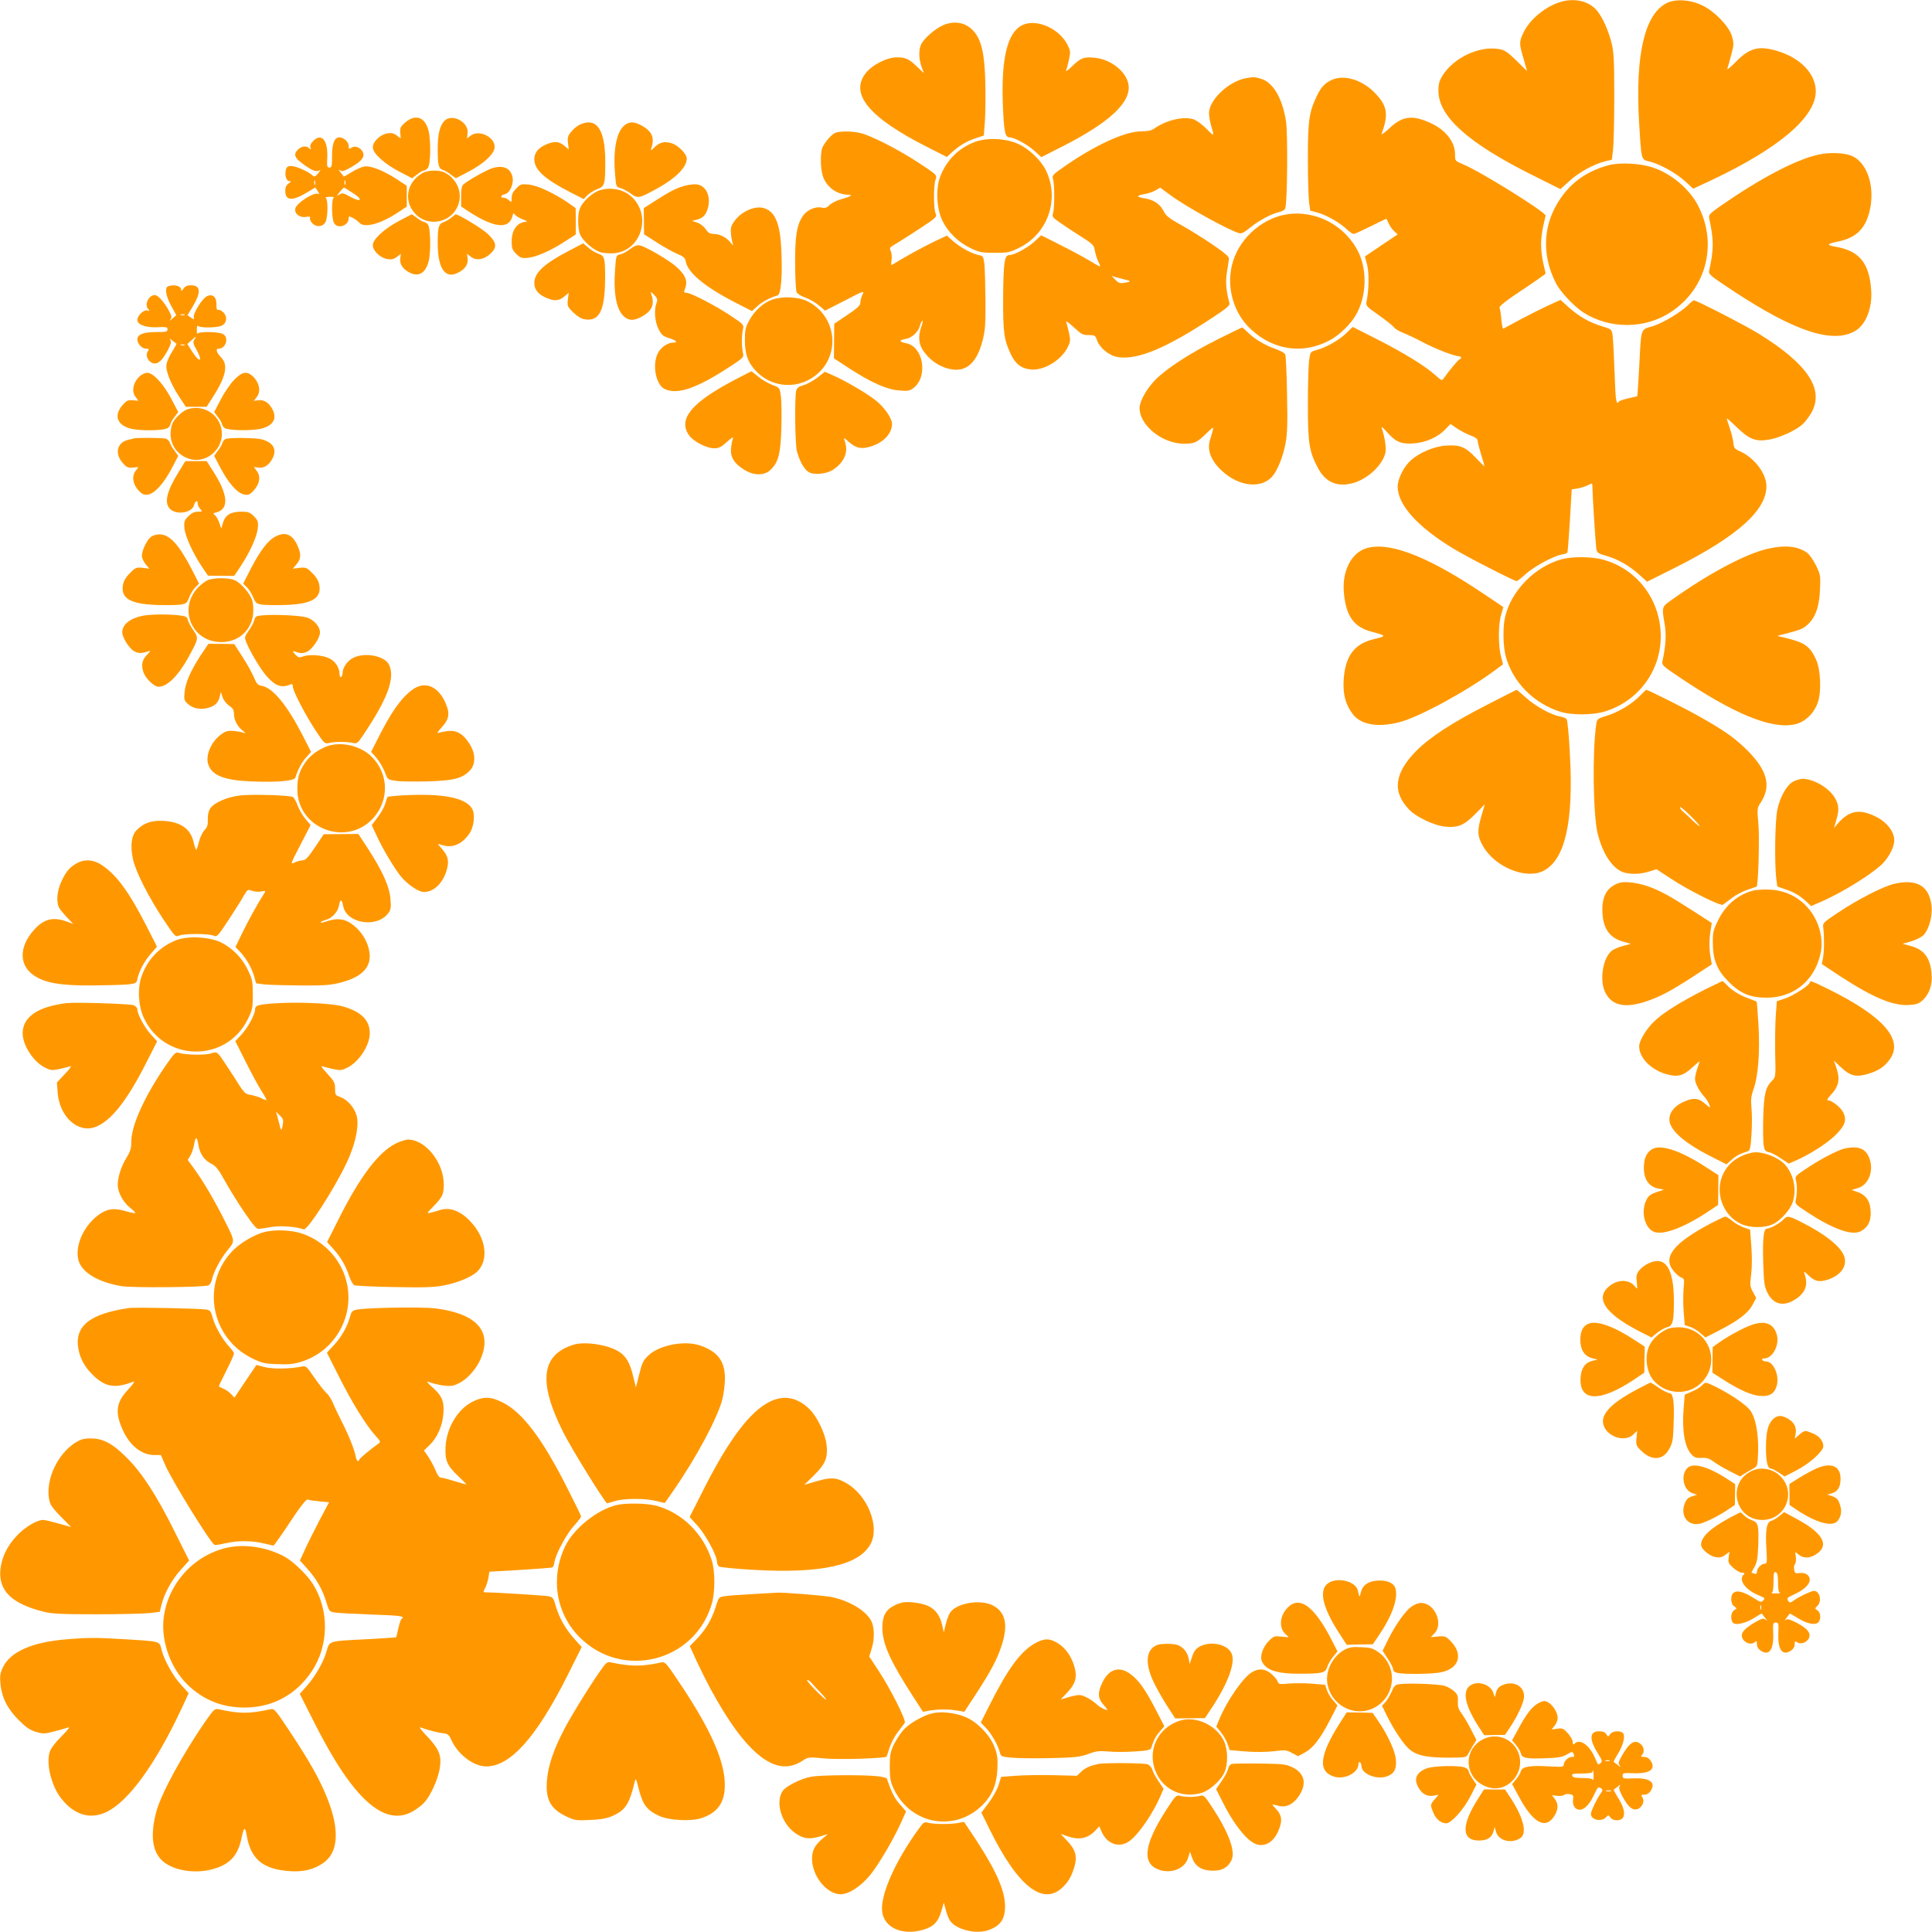 <?xml version="1.0" standalone="no"?>
<!DOCTYPE svg PUBLIC "-//W3C//DTD SVG 20010904//EN"
 "http://www.w3.org/TR/2001/REC-SVG-20010904/DTD/svg10.dtd">
<svg version="1.0" xmlns="http://www.w3.org/2000/svg"
 width="1280pt" height="1280pt" viewBox="0 0 1280 1280"
 preserveAspectRatio="xMidYMid meet">
<g transform="translate(0,1280) scale(0.1,-0.1)"
fill="#ff9800" stroke="none">
<path d="M10335 12786 c-99 -31 -202 -117 -241 -201 -30 -62 -30 -74 0 -174
l23 -82 -71 70 c-63 61 -78 70 -121 77 -129 19 -293 -59 -367 -175 -22 -36
-28 -56 -28 -103 0 -168 193 -343 614 -554 l194 -97 61 55 c64 58 158 109 234
129 l46 11 8 67 c4 36 8 194 8 351 0 240 -3 296 -18 355 -21 83 -56 162 -92
209 -52 68 -152 93 -250 62z"/>
<path d="M11041 12779 c-145 -74 -207 -342 -182 -782 16 -264 13 -253 69 -267
69 -17 172 -74 235 -130 l55 -50 116 54 c450 212 696 420 696 591 0 114 -98
219 -251 266 -125 39 -189 22 -281 -73 -34 -35 -58 -54 -54 -43 4 11 16 53 26
92 18 67 18 76 4 125 -20 65 -113 162 -195 202 -81 39 -179 45 -238 15z"/>
<path d="M6244 12631 c-50 -23 -120 -84 -140 -122 -18 -36 -18 -95 1 -150 l16
-44 -43 41 c-56 54 -77 64 -136 64 -68 0 -166 -51 -209 -108 -103 -137 29
-293 406 -484 l134 -68 36 33 c50 45 97 72 158 92 l51 17 7 92 c4 51 5 168 3
262 -5 187 -25 275 -74 334 -53 62 -131 77 -210 41z"/>
<path d="M6772 12633 c-97 -48 -139 -217 -128 -521 7 -182 15 -222 43 -222 33
0 121 -48 167 -90 l45 -41 142 72 c313 159 457 295 435 412 -16 84 -116 163
-220 174 -75 8 -95 0 -151 -54 -28 -28 -45 -40 -41 -28 4 11 13 44 19 73 10
49 9 57 -12 98 -58 109 -207 172 -299 127z"/>
<path d="M8250 12281 c-114 -23 -240 -145 -240 -231 0 -20 7 -59 15 -86 21
-70 20 -71 -33 -16 -27 27 -65 55 -86 62 -65 21 -179 -6 -256 -60 -20 -14 -44
-20 -87 -20 -111 0 -312 -93 -521 -240 -69 -48 -73 -54 -65 -78 10 -35 10
-189 0 -223 -8 -23 -4 -30 40 -60 26 -19 89 -61 139 -92 86 -55 92 -60 98 -99
4 -22 14 -54 22 -70 9 -16 14 -31 12 -33 -2 -2 -32 15 -68 37 -36 22 -123 69
-193 104 l-129 65 -44 -41 c-46 -42 -134 -90 -167 -90 -32 0 -39 -48 -41 -275
-1 -236 5 -285 51 -382 30 -64 70 -95 133 -101 84 -8 196 58 241 142 21 41 22
49 12 98 -6 29 -15 62 -19 73 -4 12 16 -2 49 -32 50 -47 61 -53 99 -53 41 0
45 -2 56 -34 19 -53 81 -103 139 -112 131 -20 322 60 631 265 96 63 112 78
107 95 -21 74 -27 141 -16 204 6 37 12 76 13 87 2 14 -24 37 -112 97 -63 43
-157 101 -208 129 -76 42 -97 59 -113 91 -23 46 -67 75 -126 84 -24 3 -43 10
-43 14 0 4 19 11 43 14 23 4 56 15 73 25 l30 18 71 -52 c99 -73 377 -227 450
-249 18 -6 35 3 78 38 58 47 144 92 194 102 16 4 33 14 36 23 14 33 18 498 5
578 -24 154 -87 260 -168 282 -41 12 -50 12 -102 2z m-802 -1332 c47 -10 48
-15 5 -22 -32 -6 -42 -3 -63 19 l-25 26 25 -8 c14 -4 40 -10 58 -15z"/>
<path d="M8837 12276 c-55 -20 -86 -52 -117 -121 -48 -103 -55 -160 -55 -410
0 -126 4 -255 8 -286 l8 -55 49 -13 c56 -14 151 -69 195 -112 17 -16 36 -29
43 -29 7 0 57 23 112 50 55 28 101 50 104 50 2 0 9 -13 16 -29 6 -16 22 -39
36 -52 l24 -22 -109 -73 -108 -73 14 -53 c14 -52 13 -168 -3 -244 -6 -30 -2
-34 78 -90 45 -32 91 -68 101 -80 9 -13 39 -30 65 -40 26 -10 83 -37 128 -61
80 -43 209 -93 239 -93 8 0 15 -4 15 -10 0 -5 -4 -10 -9 -10 -7 0 -65 -69
-105 -125 -13 -19 -15 -18 -56 19 -67 61 -211 149 -386 238 l-162 82 -43 -42
c-48 -46 -133 -94 -196 -111 -41 -11 -42 -12 -50 -69 -4 -31 -8 -163 -8 -292
0 -261 9 -312 68 -423 52 -98 138 -130 248 -92 93 32 182 121 198 197 7 30 -6
109 -25 163 -4 11 10 1 30 -22 62 -71 96 -86 179 -81 84 6 163 41 214 95 l33
34 42 -29 c24 -16 64 -37 91 -47 32 -12 47 -23 47 -36 0 -10 11 -52 24 -94 13
-41 22 -75 21 -75 -2 0 -29 27 -60 60 -67 69 -102 84 -193 78 -77 -4 -175 -45
-234 -97 -47 -41 -88 -123 -88 -175 0 -120 130 -265 366 -409 88 -54 406 -217
422 -217 5 0 31 20 58 45 53 49 183 120 240 131 19 3 36 9 38 13 3 4 10 100
17 213 l12 206 40 6 c21 4 52 13 68 22 28 14 29 14 29 -8 0 -49 20 -365 25
-403 5 -39 7 -40 68 -58 79 -23 151 -65 217 -124 l52 -47 192 96 c410 207 601
379 599 539 -1 83 -81 187 -175 229 -36 16 -41 22 -44 57 -2 21 -13 65 -24 97
-11 33 -20 61 -20 64 0 3 31 -24 68 -60 83 -80 126 -96 216 -80 69 13 168 58
214 97 18 15 46 51 62 79 89 155 -22 324 -348 525 -83 52 -412 221 -429 221
-5 0 -20 -12 -34 -26 -45 -48 -170 -124 -239 -145 -83 -25 -76 -4 -90 -273 -6
-105 -11 -190 -13 -191 -1 -1 -28 -7 -59 -14 -32 -7 -60 -17 -63 -22 -17 -27
-22 9 -28 194 -4 111 -10 221 -13 244 -6 42 -7 42 -73 62 -83 26 -151 65 -219
126 l-53 48 -82 -37 c-45 -21 -129 -63 -187 -94 -58 -31 -108 -58 -111 -60 -3
-1 -9 26 -12 60 -3 35 -8 70 -12 78 -4 11 37 44 150 119 85 56 155 106 155
109 -1 4 -7 34 -15 67 -8 33 -15 89 -15 125 0 36 7 92 15 125 8 33 14 63 15
67 1 22 -433 293 -546 339 -54 23 -54 23 -54 66 0 83 -61 161 -160 207 -121
56 -188 48 -273 -32 -35 -33 -57 -48 -53 -37 45 123 38 180 -36 260 -81 89
-198 130 -281 101z"/>
<path d="M2684 11988 c-31 -27 -35 -37 -32 -68 l3 -37 -27 20 c-20 15 -35 18
-64 13 -47 -9 -94 -55 -94 -92 0 -40 77 -110 178 -162 l82 -43 33 25 c19 15
39 26 45 26 6 0 18 7 26 16 19 19 22 180 5 249 -23 90 -87 112 -155 53z"/>
<path d="M2943 11998 c-30 -32 -43 -90 -43 -188 0 -104 6 -127 34 -136 11 -3
36 -17 53 -31 l33 -24 81 42 c99 52 167 112 175 156 13 68 -97 128 -155 86
l-27 -20 4 34 c9 75 -105 135 -155 81z"/>
<path d="M3845 11976 c-17 -7 -44 -28 -59 -47 -24 -28 -27 -40 -23 -76 l5 -43
-30 25 c-35 30 -68 31 -124 6 -49 -22 -74 -54 -74 -96 0 -68 65 -129 231 -215
l96 -49 23 24 c13 13 42 32 65 41 52 19 55 31 55 183 0 211 -56 295 -165 247z"/>
<path d="M4138 11970 c-53 -41 -77 -163 -63 -323 6 -82 8 -86 33 -92 15 -3 46
-20 70 -37 50 -35 53 -34 181 36 119 66 191 139 191 195 0 31 -57 89 -100 102
-48 15 -82 6 -116 -29 -19 -19 -25 -22 -20 -9 24 72 9 113 -57 152 -53 30 -86
32 -119 5z"/>
<path d="M5534 11920 c-25 -10 -72 -65 -86 -99 -13 -35 -13 -127 1 -179 21
-77 92 -132 172 -132 34 0 11 -14 -46 -29 -27 -7 -62 -24 -77 -38 -21 -20 -32
-24 -56 -18 -39 8 -93 -15 -120 -52 -43 -60 -55 -135 -54 -320 0 -94 5 -180
10 -190 6 -10 32 -26 59 -35 27 -10 67 -33 89 -52 l40 -34 132 67 c124 65 130
67 117 40 -8 -15 -15 -39 -15 -53 0 -20 -17 -36 -87 -83 l-86 -58 -1 -114 -1
-115 96 -63 c147 -96 256 -145 337 -150 59 -5 71 -2 96 18 96 76 63 274 -50
295 -48 9 -50 20 -6 28 43 6 87 47 97 89 4 15 11 30 16 32 5 3 2 -13 -6 -36
-24 -67 -19 -120 14 -166 37 -52 85 -88 140 -108 127 -45 208 13 251 179 17
66 20 109 19 265 -1 102 -4 211 -7 241 -7 51 -9 55 -38 60 -47 10 -122 51
-169 92 l-42 37 -93 -44 c-83 -41 -197 -104 -257 -142 -21 -14 -21 -13 -16 25
3 22 0 49 -6 60 -10 19 -6 24 36 48 27 16 98 61 160 102 109 72 112 75 101
100 -14 35 -13 189 1 224 10 28 9 29 -112 109 -134 88 -315 181 -389 198 -54
13 -134 13 -164 1z"/>
<path d="M2075 11866 c-16 -17 -23 -31 -18 -43 5 -15 3 -16 -8 -5 -21 19 -53
14 -78 -12 -27 -29 -19 -51 32 -89 60 -46 96 -60 115 -45 9 7 5 -1 -8 -18 -21
-25 -27 -28 -39 -17 -24 25 -110 63 -140 63 -24 0 -32 -5 -37 -25 -9 -36 3
-75 23 -75 14 0 13 -3 -5 -16 -15 -10 -22 -25 -22 -48 0 -67 46 -70 144 -11
l55 33 16 -24 c12 -19 12 -22 1 -18 -29 11 -140 -61 -149 -96 -9 -34 27 -64
69 -57 25 4 32 2 28 -8 -3 -7 4 -23 16 -35 28 -28 70 -23 87 10 15 30 17 142
3 156 -7 7 2 10 27 10 20 0 31 -2 25 -4 -16 -5 -16 -133 0 -167 20 -45 98 -23
98 29 0 15 3 15 28 2 16 -8 34 -22 41 -30 32 -39 139 -12 255 65 l61 40 0 69
0 69 -65 43 c-89 58 -174 92 -217 85 -19 -4 -57 -20 -84 -38 -27 -17 -51 -30
-52 -28 -1 2 -11 15 -22 29 -12 14 -13 20 -4 13 12 -10 23 -8 55 8 76 40 105
69 102 97 -4 36 -50 62 -78 44 -18 -11 -20 -10 -20 12 0 26 -33 56 -62 56 -32
0 -48 -40 -48 -122 0 -68 -2 -78 -17 -78 -16 0 -18 8 -15 63 6 118 -37 169
-93 113z m12 -288 c-3 -7 -5 -2 -5 12 0 14 2 19 5 13 2 -7 2 -19 0 -25z m200
0 c-3 -7 -5 -2 -5 12 0 14 2 19 5 13 2 -7 2 -19 0 -25z m51 -57 c70 -44 56
-65 -17 -25 -45 26 -53 27 -73 15 -20 -13 -20 -12 3 17 13 17 26 30 29 29 3
-1 29 -17 58 -36z"/>
<path d="M6460 11860 c-107 -39 -190 -122 -231 -230 -31 -81 -24 -214 15 -293
37 -76 106 -143 186 -181 58 -28 75 -31 160 -31 88 0 101 3 162 33 192 95 271
326 176 516 -33 66 -112 141 -181 172 -84 38 -206 44 -287 14z"/>
<path d="M12045 11775 c-151 -34 -387 -159 -651 -343 -69 -49 -75 -56 -70 -80
31 -142 31 -202 0 -344 -6 -25 3 -32 152 -131 415 -274 667 -357 816 -269 70
41 114 153 105 270 -12 181 -80 262 -240 288 -57 10 -52 19 17 33 120 24 181
81 211 196 40 158 -9 321 -111 370 -49 23 -152 28 -229 10z"/>
<path d="M10660 11706 c-172 -45 -293 -145 -369 -304 -70 -150 -64 -320 18
-479 28 -56 120 -154 181 -193 175 -112 410 -111 582 4 236 156 310 455 176
708 -59 110 -175 207 -297 248 -83 28 -217 35 -291 16z"/>
<path d="M3262 11686 c-40 -13 -158 -79 -192 -108 -11 -9 -15 -33 -15 -80 l0
-66 50 -33 c166 -109 267 -120 290 -32 5 22 7 24 18 9 7 -8 30 -22 52 -30 22
-8 32 -15 23 -15 -61 -3 -98 -52 -98 -131 0 -44 4 -56 30 -82 28 -27 36 -30
79 -26 56 6 152 48 248 111 l68 44 0 87 -1 87 -48 34 c-87 61 -203 116 -261
122 -50 5 -56 4 -84 -25 -22 -21 -31 -40 -31 -63 0 -30 -1 -31 -18 -16 -10 10
-26 17 -35 17 -26 0 -20 17 9 24 32 8 58 66 50 111 -12 61 -62 83 -134 61z"/>
<path d="M2795 11651 c-101 -61 -122 -182 -46 -265 91 -99 255 -59 291 70 22
77 -17 161 -92 200 -38 20 -117 18 -153 -5z"/>
<path d="M4525 11566 c-52 -16 -93 -38 -185 -97 l-75 -48 1 -86 1 -87 84 -54
c46 -30 107 -64 136 -76 43 -18 52 -26 57 -53 14 -72 127 -166 321 -266 l117
-60 36 33 c33 29 81 55 134 71 22 8 32 119 25 291 -7 179 -39 262 -112 286
-62 21 -156 -21 -203 -90 -19 -28 -23 -44 -19 -80 2 -25 8 -54 12 -65 5 -14 0
-12 -15 8 -28 35 -70 57 -112 57 -26 1 -37 8 -53 32 -12 18 -35 36 -55 43
l-35 12 30 7 c42 10 63 33 75 78 23 84 -18 159 -87 157 -21 0 -56 -6 -78 -13z"/>
<path d="M3955 11532 c-47 -23 -99 -75 -114 -115 -15 -39 -14 -131 2 -170 18
-42 85 -101 132 -117 20 -7 62 -10 91 -8 195 16 259 278 96 392 -55 39 -146
47 -207 18z"/>
<path d="M8520 11379 c-170 -29 -321 -172 -359 -340 -35 -151 14 -316 126
-420 151 -141 347 -168 524 -73 63 34 136 105 171 165 70 119 78 289 21 412
-86 183 -287 289 -483 256z"/>
<path d="M2645 11337 c-99 -52 -175 -122 -175 -161 0 -37 47 -83 94 -92 30 -5
44 -2 65 14 l27 20 -4 -28 c-5 -36 12 -67 51 -90 64 -39 114 -15 136 65 17 64
14 230 -5 249 -8 9 -20 16 -26 16 -6 0 -26 11 -44 25 -18 14 -34 25 -36 25 -2
0 -39 -20 -83 -43z"/>
<path d="M2990 11358 c-14 -11 -37 -25 -51 -30 -33 -11 -39 -31 -39 -138 0
-178 54 -247 147 -190 39 23 56 54 51 90 l-4 28 27 -20 c36 -27 86 -18 128 21
46 43 42 74 -16 130 -37 36 -196 132 -215 131 -1 -1 -14 -10 -28 -22z"/>
<path d="M3770 11139 c-165 -86 -230 -146 -230 -214 0 -42 25 -74 74 -96 56
-25 89 -24 124 6 l30 25 -6 -45 c-4 -42 -2 -48 35 -84 24 -24 52 -42 74 -46
92 -17 131 46 137 223 2 62 1 132 -2 155 -6 38 -11 45 -42 56 -19 7 -50 25
-67 41 l-33 28 -94 -49z"/>
<path d="M4176 11151 c-21 -17 -51 -33 -66 -36 -28 -6 -28 -7 -35 -101 -12
-161 10 -273 63 -314 33 -27 66 -25 119 5 66 39 82 81 56 152 -4 12 2 9 20
-10 22 -23 25 -31 17 -53 -18 -45 -12 -126 13 -174 19 -38 29 -47 69 -60 51
-16 63 -30 26 -30 -36 0 -83 -34 -101 -73 -37 -78 -11 -208 48 -235 83 -38
207 4 417 140 106 69 107 70 100 101 -9 41 -9 113 0 154 7 32 6 33 -79 90
-104 69 -266 153 -294 153 -16 0 -19 4 -14 18 25 58 10 98 -58 158 -48 42
-197 129 -237 138 -18 4 -36 -2 -64 -23z"/>
<path d="M1113 10903 c-23 -9 -14 -65 21 -129 l34 -62 -26 -23 c-14 -13 -21
-16 -14 -7 11 14 10 22 -4 50 -24 48 -62 96 -85 109 -42 22 -90 -55 -56 -90
10 -11 9 -13 -6 -8 -23 8 -67 -33 -67 -63 0 -32 59 -52 137 -48 55 3 63 1 63
-14 0 -16 -10 -18 -78 -18 -82 0 -122 -16 -122 -48 0 -29 30 -62 56 -62 22 0
23 -2 12 -20 -18 -28 8 -74 43 -78 30 -3 56 23 93 92 20 40 23 53 13 65 -7 9
-1 8 13 -4 14 -11 27 -21 29 -22 2 -1 -11 -25 -28 -52 -18 -27 -34 -65 -38
-84 -7 -43 27 -128 85 -217 l43 -65 69 0 69 0 32 50 c93 141 113 223 68 272
-36 38 -43 63 -20 63 49 0 70 78 26 98 -34 16 -162 16 -167 1 -2 -7 -4 4 -4
25 0 24 3 33 10 26 14 -14 126 -12 156 3 33 17 38 59 10 87 -12 12 -27 19 -34
17 -9 -4 -12 7 -12 35 1 51 -25 74 -64 55 -30 -15 -93 -115 -86 -139 4 -16 2
-16 -19 -2 l-23 15 33 55 c59 98 56 144 -11 144 -23 0 -38 -7 -48 -22 -12 -17
-16 -19 -16 -6 0 24 -50 36 -87 21z m110 -190 c-7 -2 -19 -2 -25 0 -7 3 -2 5
12 5 14 0 19 -2 13 -5z m65 -163 c-11 -17 -9 -28 16 -71 41 -74 19 -85 -27
-14 l-36 56 27 24 c33 30 36 30 20 5z m-65 -37 c-7 -2 -19 -2 -25 0 -7 3 -2 5
12 5 14 0 19 -2 13 -5z"/>
<path d="M5114 10814 c-57 -20 -114 -72 -149 -135 -26 -47 -30 -64 -30 -134 0
-95 22 -151 80 -210 111 -110 286 -115 404 -9 155 139 116 390 -74 480 -59 28
-164 32 -231 8z"/>
<path d="M8074 10555 c-185 -92 -344 -195 -417 -269 -62 -63 -107 -144 -107
-190 1 -116 152 -236 296 -236 66 0 85 8 147 69 48 46 48 46 41 16 -4 -16 -11
-40 -15 -53 -25 -68 1 -142 76 -211 112 -104 257 -121 332 -40 35 38 73 131
90 221 12 67 14 130 10 328 -2 135 -8 253 -12 262 -4 9 -34 26 -67 37 -69 24
-140 67 -183 111 -16 16 -32 30 -36 30 -3 0 -73 -34 -155 -75z"/>
<path d="M4865 10282 c-282 -148 -373 -257 -302 -363 28 -42 116 -89 169 -89
31 0 47 8 85 43 30 27 44 35 39 22 -5 -11 -10 -40 -13 -65 -5 -58 20 -99 84
-140 67 -43 139 -43 181 0 50 50 64 106 69 280 2 85 1 179 -4 209 -8 53 -8 53
-59 72 -28 11 -69 35 -91 54 -23 19 -43 35 -45 35 -1 0 -52 -26 -113 -58z"/>
<path d="M5415 10298 c-27 -21 -69 -44 -92 -50 -31 -9 -43 -18 -48 -36 -11
-46 -8 -356 5 -402 17 -65 47 -117 75 -136 36 -24 124 -15 169 17 74 53 98
116 72 189 -8 23 -7 23 28 -8 46 -40 78 -48 135 -33 90 24 151 86 151 153 0
36 -52 112 -109 156 -58 46 -203 131 -282 165 l-54 24 -50 -39z"/>
<path d="M920 10302 c-39 -40 -49 -95 -23 -130 l20 -27 -37 3 c-31 3 -41 -1
-68 -32 -58 -66 -38 -129 47 -154 60 -19 236 -16 255 4 9 8 16 20 16 26 0 6
11 26 26 45 l25 33 -43 82 c-52 101 -122 178 -162 178 -17 0 -38 -11 -56 -28z"/>
<path d="M1551 10283 c-26 -27 -66 -85 -89 -131 l-43 -82 25 -33 c15 -19 26
-39 26 -45 0 -6 7 -18 16 -26 19 -19 185 -22 249 -5 80 22 104 72 65 136 -23
39 -54 56 -90 51 l-28 -4 20 27 c27 36 17 91 -22 131 -43 42 -74 38 -129 -19z"/>
<path d="M1246 10090 c-34 -11 -82 -54 -102 -92 -8 -15 -14 -48 -14 -73 0 -78
50 -143 127 -166 104 -30 213 55 213 166 0 117 -111 198 -224 165z"/>
<path d="M885 9895 c-5 -2 -21 -6 -35 -9 -74 -16 -92 -90 -38 -152 27 -31 37
-35 68 -32 l37 3 -20 -27 c-26 -35 -16 -90 24 -131 25 -24 35 -28 62 -23 44 8
104 76 156 175 l42 81 -24 33 c-14 17 -28 42 -31 53 -4 12 -17 25 -29 28 -23
6 -194 7 -212 1z"/>
<path d="M1498 9893 c-9 -2 -20 -14 -24 -26 -3 -12 -17 -37 -31 -54 l-24 -33
42 -81 c52 -99 112 -167 156 -175 28 -6 37 -2 63 25 40 44 49 94 22 130 l-20
27 28 -4 c36 -5 67 12 90 51 39 64 15 114 -65 136 -39 10 -202 13 -237 4z"/>
<path d="M1185 9675 c-79 -126 -98 -203 -61 -244 41 -46 148 -30 162 23 7 29
24 35 24 9 0 -9 7 -25 17 -35 15 -17 14 -18 -16 -18 -23 0 -42 -9 -63 -30 -27
-28 -30 -36 -26 -80 5 -54 56 -165 116 -255 l40 -59 87 -1 87 0 44 66 c61 93
106 193 112 250 4 43 1 51 -26 79 -26 26 -38 30 -82 30 -71 0 -106 -21 -122
-71 l-12 -41 -13 38 c-7 22 -21 44 -29 51 -15 11 -13 13 9 18 87 22 78 121
-23 276 l-41 64 -71 0 -70 0 -43 -70z"/>
<path d="M1828 9247 c-53 -27 -102 -91 -168 -218 l-49 -96 24 -23 c13 -12 32
-42 42 -66 16 -39 22 -44 60 -50 23 -3 93 -4 155 -2 176 6 240 45 223 134 -4
25 -20 52 -46 77 -36 37 -42 39 -84 35 l-45 -6 25 30 c30 35 31 68 6 123 -33
74 -79 94 -143 62z"/>
<path d="M1001 9244 c-27 -20 -60 -88 -61 -126 0 -14 11 -40 25 -56 l25 -30
-45 6 c-42 4 -48 2 -84 -35 -26 -25 -42 -52 -46 -77 -17 -89 47 -128 223 -134
62 -2 132 -1 156 2 40 6 45 10 60 50 9 24 28 53 41 66 l24 23 -49 96 c-86 166
-147 231 -215 231 -17 0 -41 -7 -54 -16z"/>
<path d="M9045 9165 c-94 -33 -152 -149 -142 -284 12 -159 64 -235 183 -266
101 -27 102 -29 18 -49 -132 -31 -192 -112 -202 -272 -5 -93 11 -158 58 -222
52 -73 166 -94 310 -57 128 32 443 203 633 343 l55 41 -14 53 c-18 70 -18 212
1 274 8 27 15 50 15 51 0 2 -75 52 -167 113 -354 234 -604 326 -748 275z"/>
<path d="M11715 9165 c-145 -32 -389 -161 -635 -336 -72 -51 -71 -46 -51 -166
12 -68 7 -143 -15 -244 -5 -24 3 -32 98 -96 372 -252 622 -356 779 -322 68 15
129 73 154 149 23 71 17 215 -13 280 -39 85 -73 111 -183 139 l-74 18 45 12
c105 27 122 33 154 61 53 47 79 118 84 233 4 94 3 100 -27 162 -18 35 -44 73
-59 83 -62 44 -144 52 -257 27z"/>
<path d="M10347 9095 c-179 -49 -336 -210 -376 -385 -15 -66 -13 -187 4 -255
46 -174 187 -317 367 -372 71 -21 207 -21 283 1 224 65 376 265 378 496 1 245
-157 454 -389 514 -74 19 -200 19 -267 1z"/>
<path d="M1375 8956 c-16 -8 -44 -29 -62 -47 -135 -142 -43 -362 152 -363 113
-1 200 76 212 186 3 33 1 70 -7 93 -16 47 -75 114 -117 132 -41 17 -139 16
-178 -1z"/>
<path d="M943 8720 c-82 -17 -133 -58 -133 -109 0 -36 47 -109 81 -127 29 -14
48 -14 96 2 13 5 10 -1 -9 -20 -35 -34 -44 -68 -29 -116 13 -43 71 -100 102
-100 56 0 129 72 195 191 70 128 71 131 36 182 -17 24 -34 55 -37 69 -6 23
-13 26 -67 32 -78 8 -182 6 -235 -4z"/>
<path d="M1738 8723 c-40 -3 -47 -7 -53 -31 -3 -15 -20 -46 -37 -70 -28 -40
-29 -45 -17 -75 25 -64 95 -180 133 -224 60 -68 100 -83 159 -58 13 5 17 2 17
-14 0 -28 84 -190 153 -294 57 -85 58 -86 90 -79 41 9 113 9 154 0 31 -7 32
-6 101 100 136 210 178 334 140 417 -27 59 -157 85 -235 48 -39 -18 -73 -65
-73 -100 0 -12 -4 -25 -10 -28 -5 -3 -10 3 -10 15 0 47 -28 90 -72 110 -47 21
-131 26 -173 10 -20 -8 -29 -6 -45 10 -27 27 -25 31 10 18 23 -7 39 -7 62 3
36 15 88 91 88 130 0 37 -40 83 -87 98 -40 13 -216 22 -295 14z"/>
<path d="M1330 8459 c-67 -103 -100 -178 -107 -243 -5 -50 -3 -57 21 -79 33
-31 84 -41 134 -27 45 12 68 33 78 75 l7 30 12 -35 c7 -20 25 -43 43 -55 24
-16 31 -27 32 -53 0 -42 22 -84 57 -112 20 -15 22 -20 8 -15 -11 4 -40 10 -65
12 -36 4 -52 0 -80 -19 -69 -47 -111 -141 -90 -203 24 -73 107 -105 286 -112
172 -7 283 3 291 25 16 53 42 101 71 134 l33 36 -58 114 c-103 199 -195 310
-268 324 -27 5 -35 13 -53 57 -12 29 -46 90 -76 136 l-54 84 -86 1 -85 1 -51
-76z"/>
<path d="M2733 8231 c-76 -55 -141 -148 -232 -329 l-42 -83 36 -41 c19 -23 43
-64 54 -92 19 -51 19 -51 72 -59 30 -5 124 -6 209 -4 174 5 230 19 280 69 43
42 43 114 0 181 -41 64 -82 89 -140 84 -25 -3 -54 -8 -65 -13 -13 -5 -5 9 23
39 52 57 55 97 15 178 -51 98 -133 126 -210 70z"/>
<path d="M9855 8132 c-236 -121 -379 -214 -471 -306 -147 -149 -162 -272 -47
-391 46 -48 162 -103 233 -111 88 -10 129 7 203 82 l64 65 -24 -83 c-27 -94
-25 -130 13 -195 81 -140 288 -223 403 -161 141 76 197 325 172 771 -6 122
-16 226 -22 233 -5 6 -24 14 -43 17 -56 9 -164 68 -225 124 -33 29 -61 53 -63
53 -1 0 -88 -44 -193 -98z"/>
<path d="M10869 8194 c-52 -55 -145 -112 -221 -135 -67 -21 -67 -21 -73 -62
-26 -179 -20 -602 10 -720 33 -131 93 -223 162 -253 43 -18 119 -18 179 2 l49
15 90 -59 c118 -79 335 -187 350 -176 7 5 34 25 61 46 26 20 73 44 104 54 30
10 56 19 58 20 11 6 20 319 12 411 -9 104 -9 109 14 144 75 113 45 220 -101
361 -81 77 -149 124 -317 218 -96 54 -329 170 -340 170 -1 0 -18 -16 -37 -36z
m391 -866 c0 -5 -20 11 -44 34 -24 24 -54 51 -65 61 -12 9 -21 22 -21 29 0 7
29 -17 65 -52 36 -35 65 -68 65 -72z"/>
<path d="M2167 7856 c-59 -22 -113 -62 -145 -108 -40 -59 -52 -100 -52 -177 0
-262 329 -385 504 -190 107 120 101 296 -14 408 -74 71 -199 100 -293 67z"/>
<path d="M11881 7622 c-45 -24 -87 -100 -106 -188 -15 -72 -19 -348 -7 -453
l7 -54 51 -18 c60 -20 97 -41 141 -82 l32 -30 53 23 c153 64 377 205 433 272
39 46 65 103 65 141 0 57 -49 120 -121 156 -108 54 -177 42 -252 -44 l-26 -30
14 49 c21 69 19 103 -9 151 -39 65 -137 123 -211 125 -17 0 -46 -8 -64 -18z"/>
<path d="M1593 7530 c-86 -9 -174 -47 -200 -86 -12 -18 -17 -44 -16 -73 1 -37
-3 -51 -23 -72 -13 -14 -30 -49 -36 -77 -7 -29 -15 -52 -18 -52 -3 0 -11 24
-18 53 -21 92 -96 139 -223 139 -65 0 -113 -20 -154 -62 -35 -36 -43 -104 -24
-193 17 -80 103 -250 202 -399 77 -115 79 -117 105 -106 15 6 65 10 112 10 47
0 97 -4 112 -10 26 -11 28 -9 101 101 40 62 86 133 100 159 26 45 28 47 58 36
16 -6 44 -8 61 -4 29 6 30 5 16 -17 -39 -60 -102 -174 -143 -258 l-45 -93 29
-30 c42 -45 78 -107 94 -162 l14 -49 54 -7 c30 -3 138 -6 240 -7 156 -1 199 2
265 19 166 43 224 124 179 251 -20 55 -56 103 -108 140 -46 33 -99 38 -166 14
-23 -8 -39 -11 -36 -6 2 5 17 12 32 16 42 10 83 54 89 97 8 44 19 42 28 -6 21
-113 219 -146 295 -50 20 25 23 37 18 96 -5 81 -54 190 -150 337 l-63 96 -115
-1 -114 -1 -58 -86 c-47 -70 -63 -87 -83 -87 -14 0 -38 -7 -54 -15 -27 -14
-26 -9 40 117 l68 132 -34 40 c-19 22 -42 62 -52 89 -9 27 -24 52 -32 57 -23
11 -266 19 -347 10z"/>
<path d="M2678 7531 c-58 -3 -108 -8 -110 -11 -3 -3 -10 -23 -16 -45 -6 -22
-29 -63 -51 -91 l-38 -51 32 -69 c42 -91 118 -218 163 -273 42 -51 116 -101
150 -101 67 0 129 61 153 151 15 57 7 89 -33 135 -31 35 -31 36 -8 28 73 -26
136 -2 189 72 32 45 41 133 17 169 -46 71 -195 99 -448 86z"/>
<path d="M515 7084 c-49 -25 -76 -55 -106 -119 -31 -64 -38 -138 -18 -178 6
-12 30 -41 53 -65 l41 -43 -44 16 c-91 32 -150 17 -215 -55 -102 -113 -101
-237 1 -304 74 -49 175 -66 382 -65 102 1 211 4 241 7 51 7 55 9 61 38 10 50
47 119 90 167 l39 45 -68 134 c-118 231 -201 344 -301 409 -51 33 -108 38
-156 13z"/>
<path d="M10729 6951 c-77 -25 -113 -81 -113 -176 0 -118 42 -185 132 -212
l57 -16 -48 -13 c-26 -6 -59 -20 -73 -29 -63 -41 -90 -197 -49 -280 44 -88
131 -107 273 -59 90 30 167 71 320 171 l113 74 -8 47 c-10 59 -10 113 0 177
l8 50 -118 76 c-154 99 -216 134 -294 163 -72 27 -161 39 -200 27z"/>
<path d="M12552 6945 c-75 -17 -241 -102 -377 -193 -99 -66 -100 -67 -95 -102
7 -55 6 -162 -3 -201 l-7 -36 122 -81 c220 -143 352 -198 459 -190 48 3 65 10
89 33 44 42 64 103 57 175 -9 107 -51 160 -143 184 l-49 13 59 17 c33 10 68
28 82 43 34 37 58 124 51 190 -14 132 -96 182 -245 148z"/>
<path d="M11617 6900 c-102 -26 -183 -94 -233 -195 -33 -66 -37 -82 -36 -152
0 -112 28 -181 106 -259 77 -77 143 -104 251 -104 162 0 293 94 344 247 24 73
26 127 7 201 -42 155 -173 262 -330 268 -39 2 -88 -1 -109 -6z"/>
<path d="M1165 6570 c-109 -44 -187 -126 -227 -238 -28 -80 -22 -195 14 -274
136 -295 547 -301 690 -10 30 61 33 74 33 162 0 86 -3 101 -32 162 -38 81
-102 146 -180 185 -78 37 -221 44 -298 13z"/>
<path d="M11295 6244 c-153 -78 -264 -146 -325 -201 -58 -52 -110 -135 -110
-176 0 -74 77 -154 178 -183 75 -22 114 -12 173 43 27 25 49 43 49 41 0 -3 -7
-25 -15 -48 -8 -23 -15 -54 -15 -69 0 -28 28 -81 65 -121 12 -14 26 -36 30
-50 8 -24 7 -23 -29 8 -45 40 -83 41 -152 7 -54 -27 -84 -67 -84 -112 0 -68
96 -154 274 -244 l104 -53 34 30 c30 27 57 41 109 57 13 4 18 27 23 111 4 58
4 136 0 174 -5 58 -3 81 16 133 29 86 41 244 30 424 -5 81 -10 148 -12 149 -2
1 -25 11 -53 21 -61 22 -112 54 -144 89 -14 14 -27 26 -30 26 -3 -1 -55 -26
-116 -56z"/>
<path d="M11990 6291 c0 -18 -113 -91 -166 -107 l-52 -17 -7 -95 c-4 -52 -5
-165 -4 -251 4 -152 3 -157 -19 -179 -45 -45 -55 -88 -60 -240 -2 -78 -1 -162
2 -186 6 -37 11 -44 34 -49 16 -3 52 -22 80 -41 l53 -35 44 19 c91 39 212 116
266 170 63 63 75 98 52 148 -16 34 -76 82 -102 82 -10 0 -4 11 16 33 57 60 66
106 38 187 l-15 43 49 -46 c59 -55 98 -65 173 -43 72 21 112 47 148 97 94 130
-41 285 -405 465 -114 56 -125 60 -125 45z"/>
<path d="M440 6154 c-192 -24 -290 -92 -290 -201 1 -78 69 -184 144 -224 41
-21 49 -22 98 -12 29 6 62 15 73 19 12 4 -2 -17 -34 -50 l-54 -58 5 -67 c12
-160 135 -272 251 -227 102 39 208 172 336 425 l72 142 -41 45 c-42 46 -90
134 -90 167 0 10 -11 22 -25 27 -27 10 -385 21 -445 14z"/>
<path d="M1800 6151 c-92 -7 -110 -13 -110 -39 0 -32 -48 -121 -90 -166 l-41
-44 70 -139 c38 -76 85 -163 105 -193 19 -30 33 -56 31 -58 -2 -2 -17 3 -33
12 -16 8 -48 18 -71 22 -39 6 -43 11 -110 118 -39 61 -81 124 -93 140 -23 27
-25 28 -64 16 -41 -12 -167 -9 -211 5 -18 6 -29 -4 -73 -67 -146 -208 -240
-411 -240 -520 0 -46 -6 -66 -30 -105 -35 -55 -60 -131 -60 -182 0 -50 35
-115 81 -152 22 -17 38 -33 35 -36 -2 -2 -28 3 -57 11 -77 23 -118 20 -170
-12 -108 -69 -176 -211 -149 -312 22 -80 128 -144 284 -171 73 -12 545 -8 577
5 9 4 19 21 23 37 10 50 55 136 102 194 52 64 53 57 -16 195 -66 132 -143 263
-199 340 l-47 65 18 30 c9 16 20 49 24 72 8 55 20 55 28 0 9 -59 38 -103 84
-126 32 -16 49 -37 91 -113 28 -51 86 -145 129 -208 60 -88 83 -114 97 -112
11 1 49 7 85 13 60 10 164 2 212 -16 24 -9 203 268 284 440 54 113 81 228 70
298 -9 58 -59 120 -112 139 -32 11 -34 15 -34 56 0 38 -6 49 -52 99 -31 33
-45 53 -33 49 11 -4 44 -13 73 -19 49 -10 57 -9 98 12 75 40 143 146 144 224
0 88 -56 144 -178 179 -75 22 -320 32 -472 19z m73 -804 c-7 -43 -12 -42 -22
5 -5 18 -11 44 -15 58 l-8 25 26 -25 c22 -21 25 -31 19 -63z"/>
<path d="M2622 5224 c-114 -57 -237 -219 -378 -500 l-77 -153 40 -44 c49 -53
85 -115 107 -184 10 -28 25 -54 34 -58 9 -4 127 -10 262 -12 198 -4 261 -2
328 10 90 17 183 55 221 90 81 75 64 220 -40 332 -69 75 -143 101 -211 76 -13
-4 -36 -11 -53 -15 -30 -7 -30 -7 16 41 61 62 69 81 69 147 0 144 -120 295
-236 296 -16 0 -53 -12 -82 -26z"/>
<path d="M10955 5191 c-35 -15 -57 -49 -62 -95 -11 -96 23 -157 95 -171 l37
-7 -50 -16 c-39 -14 -54 -24 -67 -52 -39 -76 -12 -187 50 -211 59 -24 195 26
351 129 l74 49 1 99 1 98 -82 53 c-157 103 -289 150 -348 124z"/>
<path d="M12230 5193 c-45 -9 -147 -60 -244 -123 -90 -58 -95 -64 -88 -88 9
-34 9 -88 0 -128 -7 -30 -4 -33 74 -84 168 -111 295 -157 352 -129 49 24 70
62 70 123 -1 73 -27 116 -83 137 l-43 15 42 13 c71 21 107 118 74 200 -24 61
-69 79 -154 64z"/>
<path d="M11605 5163 c-88 -20 -151 -66 -186 -135 -62 -122 -8 -279 116 -337
58 -27 154 -28 210 -2 51 23 118 98 133 149 25 81 8 169 -44 237 -42 56 -165
103 -229 88z"/>
<path d="M11333 4694 c-250 -132 -322 -227 -242 -318 16 -19 39 -38 50 -41 18
-6 19 -12 13 -75 -3 -38 -3 -107 1 -154 l7 -85 35 -12 c19 -6 50 -24 68 -41
l34 -29 90 46 c130 67 193 116 222 170 l24 45 -21 40 c-20 36 -21 46 -12 117
6 47 6 121 1 187 l-8 109 -40 14 c-22 7 -57 27 -77 43 -20 17 -41 30 -47 30
-6 0 -50 -21 -98 -46z"/>
<path d="M11814 4719 c-22 -24 -86 -59 -108 -59 -22 0 -29 -68 -24 -232 4
-124 7 -149 27 -191 40 -82 110 -97 191 -42 65 45 81 96 54 170 -5 14 2 11 26
-13 41 -40 70 -48 123 -32 88 26 135 87 117 151 -18 65 -124 151 -287 233 -84
42 -93 43 -119 15z"/>
<path d="M1758 4639 c-66 -15 -160 -69 -213 -122 -214 -215 -152 -579 123
-715 68 -33 84 -37 171 -40 75 -3 110 1 157 16 227 71 358 308 298 537 -40
155 -165 279 -319 320 -64 16 -158 18 -217 4z"/>
<path d="M10924 4431 c-22 -10 -51 -31 -63 -47 -19 -24 -22 -37 -17 -79 5 -49
5 -49 -12 -28 -41 52 -126 48 -183 -10 -79 -79 -2 -180 229 -296 l63 -32 37
30 c20 16 50 33 65 37 40 9 47 37 47 173 0 218 -56 303 -166 252z"/>
<path d="M855 4134 c-263 -38 -364 -121 -335 -274 13 -70 48 -127 109 -183 77
-68 136 -75 256 -31 11 4 -4 -18 -37 -53 -80 -85 -88 -152 -32 -273 46 -99
124 -160 206 -160 l44 0 28 -65 c45 -104 297 -512 327 -530 4 -3 36 2 71 10
80 19 176 19 253 0 33 -8 63 -14 67 -15 3 0 53 70 109 155 75 113 108 154 119
150 8 -4 43 -9 77 -12 l63 -6 -64 -121 c-35 -67 -78 -153 -96 -193 l-33 -72
48 -53 c61 -68 100 -136 126 -219 20 -66 20 -67 62 -73 23 -3 133 -9 245 -13
184 -6 220 -11 193 -28 -5 -3 -15 -31 -22 -63 -7 -31 -13 -58 -14 -59 -1 -2
-86 -7 -191 -13 -269 -14 -248 -8 -273 -88 -22 -73 -76 -164 -137 -232 l-38
-42 98 -194 c255 -506 464 -692 652 -584 28 16 64 44 79 62 39 46 84 145 97
214 16 90 0 133 -80 218 -37 38 -58 66 -47 62 48 -18 113 -35 148 -39 34 -3
41 -9 57 -44 42 -95 146 -175 229 -176 160 -2 333 190 539 599 l96 192 -47 52
c-59 66 -101 138 -124 217 -17 59 -20 62 -53 68 -34 5 -348 25 -403 25 -27 0
-27 0 -13 29 9 16 18 47 22 68 l6 40 206 12 c113 7 209 14 213 17 4 2 10 19
13 38 11 57 82 187 131 240 25 27 45 54 45 59 0 5 -43 93 -95 195 -164 324
-294 495 -426 561 -77 39 -127 40 -197 5 -99 -49 -174 -173 -180 -300 -5 -89
10 -124 84 -194 30 -28 54 -53 54 -55 0 -1 -34 8 -75 21 -42 13 -83 24 -93 24
-11 0 -24 17 -36 48 -11 26 -32 66 -48 90 l-29 42 34 33 c54 51 89 130 95 214
5 83 -10 117 -81 179 -23 20 -33 34 -22 30 63 -23 138 -34 169 -25 105 29 206
169 206 286 0 121 -112 198 -329 225 -85 10 -436 5 -513 -8 -34 -6 -39 -11
-49 -48 -18 -65 -57 -135 -107 -188 l-46 -50 81 -161 c88 -174 177 -318 239
-387 37 -41 38 -43 19 -56 -56 -40 -125 -98 -125 -105 0 -5 -4 -9 -9 -9 -5 0
-12 15 -15 34 -8 44 -48 142 -96 236 -21 41 -46 94 -55 117 -10 23 -29 53 -44
66 -14 13 -50 59 -79 101 -52 75 -55 78 -85 72 -77 -16 -193 -17 -245 -3 l-53
14 -73 -108 -73 -109 -22 24 c-13 14 -36 30 -52 36 -16 7 -29 14 -29 16 0 3
23 49 50 104 28 55 50 105 50 112 0 7 -13 26 -29 43 -43 44 -98 139 -112 195
-11 42 -16 49 -43 54 -40 7 -472 16 -511 10z"/>
<path d="M10524 4030 c-36 -14 -54 -50 -54 -105 0 -67 26 -109 77 -123 l38
-10 -32 -7 c-49 -11 -76 -46 -81 -108 -13 -165 126 -170 357 -15 l65 44 1 86
2 86 -66 43 c-139 92 -253 132 -307 109z"/>
<path d="M11605 4022 c-57 -20 -161 -77 -219 -119 l-39 -28 -1 -84 -1 -85 65
-42 c110 -71 191 -107 247 -112 66 -6 98 13 114 66 20 68 -21 162 -70 162 -11
0 -23 5 -26 10 -3 6 2 10 13 10 57 0 104 91 83 160 -21 72 -79 93 -166 62z"/>
<path d="M11052 3997 c-49 -19 -100 -63 -123 -109 -32 -62 -24 -162 16 -220
80 -112 250 -121 339 -16 116 135 32 340 -146 354 -29 2 -68 -2 -86 -9z"/>
<path d="M3800 3891 c-214 -66 -236 -245 -70 -577 54 -109 280 -474 293 -474
1 0 24 7 51 15 63 19 205 19 276 0 30 -8 55 -13 55 -12 1 1 26 38 57 82 152
219 292 481 324 605 9 35 16 96 17 135 0 116 -46 179 -162 220 -103 36 -270 5
-344 -64 -35 -33 -43 -49 -62 -126 l-22 -87 -18 73 c-22 91 -46 133 -96 165
-72 45 -223 68 -299 45z"/>
<path d="M10853 3599 c-158 -83 -233 -152 -233 -215 0 -90 136 -150 201 -88
l26 25 -5 -49 c-4 -46 -2 -51 33 -85 69 -67 143 -62 184 13 22 39 26 61 29
162 6 148 -2 208 -27 208 -11 0 -42 16 -70 35 -28 19 -53 35 -55 35 -3 0 -40
-18 -83 -41z"/>
<path d="M11276 3621 c-10 -11 -39 -29 -66 -40 l-48 -21 -7 -86 c-13 -146 6
-261 50 -308 21 -23 33 -27 68 -25 33 2 51 -3 83 -27 22 -16 70 -44 106 -62
l66 -34 38 24 c22 13 48 28 59 34 18 10 20 23 23 108 3 122 -17 224 -53 273
-30 38 -123 102 -222 152 -73 36 -75 37 -97 12z"/>
<path d="M5099 3513 c-129 -64 -269 -248 -435 -576 l-95 -188 52 -57 c53 -58
129 -198 129 -238 0 -12 6 -26 13 -32 7 -6 110 -16 234 -23 446 -25 695 31
771 172 62 116 -19 321 -161 403 -65 38 -101 40 -195 13 l-83 -24 65 64 c75
74 92 115 82 203 -8 71 -63 185 -111 232 -82 81 -170 98 -266 51z"/>
<path d="M11745 3396 c-32 -32 -45 -85 -45 -188 0 -93 11 -138 33 -138 8 0 31
-12 52 -26 l38 -26 76 39 c87 44 181 128 181 161 0 35 -28 69 -71 86 -51 21
-52 21 -88 -9 l-30 -26 6 34 c6 42 -9 72 -50 97 -42 26 -73 25 -102 -4z"/>
<path d="M499 3242 c-116 -74 -194 -238 -175 -367 7 -43 16 -58 77 -121 l70
-71 -82 23 c-45 13 -91 24 -103 24 -42 0 -122 -48 -174 -104 -66 -69 -103
-148 -110 -231 -10 -135 77 -220 283 -272 59 -15 115 -18 355 -18 157 0 315 4
351 8 l67 8 12 47 c19 77 69 167 128 232 l55 61 -96 192 c-119 239 -216 389
-316 488 -94 95 -158 129 -239 129 -47 0 -67 -6 -103 -28z"/>
<path d="M11177 3072 c-44 -48 -23 -144 34 -164 l32 -11 -34 -11 c-25 -8 -37
-20 -48 -49 -30 -81 22 -149 101 -132 39 9 125 52 187 94 l45 30 1 69 1 69
-55 36 c-129 83 -228 109 -264 69z"/>
<path d="M12030 3069 c-25 -11 -74 -38 -110 -60 l-65 -41 1 -69 0 -70 45 -30
c132 -89 242 -119 275 -74 24 33 28 66 13 109 -11 33 -21 43 -49 53 l-35 11
27 7 c42 11 61 40 62 94 2 89 -62 116 -164 70z"/>
<path d="M11602 3053 c-162 -80 -107 -323 74 -323 149 0 226 174 125 284 -50
55 -134 72 -199 39z"/>
<path d="M4086 2829 c-128 -30 -283 -154 -340 -270 -101 -208 -64 -447 93
-605 283 -286 765 -164 877 221 22 76 22 212 1 283 -55 180 -198 321 -372 367
-64 16 -197 18 -259 4z"/>
<path d="M11450 2739 c-122 -67 -180 -123 -180 -174 0 -27 54 -73 94 -81 30
-5 44 -2 66 14 l28 21 -5 -37 c-5 -34 -1 -41 31 -70 20 -18 46 -32 58 -32 17
0 19 -3 10 -12 -35 -35 9 -98 92 -134 53 -23 51 -21 37 -38 -11 -13 -19 -11
-58 14 -98 63 -153 61 -153 -5 0 -22 7 -39 19 -47 20 -14 20 -14 0 -26 -20
-13 -26 -56 -10 -81 14 -22 84 -7 142 29 27 18 51 31 52 29 1 -2 11 -15 22
-29 15 -19 16 -21 3 -11 -15 11 -24 9 -65 -14 -65 -38 -93 -64 -93 -90 0 -43
60 -71 88 -43 9 9 12 6 12 -15 0 -17 9 -32 25 -43 56 -37 87 5 83 114 -3 66
-1 72 17 72 18 0 20 -6 17 -72 -4 -109 27 -151 83 -114 16 10 25 26 25 41 0
23 2 24 20 13 27 -17 74 8 78 41 5 30 -22 57 -89 92 -44 22 -59 25 -70 16 -7
-7 -5 -1 6 13 11 14 21 27 22 29 1 2 25 -11 52 -28 57 -37 114 -50 136 -31 21
18 19 67 -4 81 -18 12 -18 12 0 30 32 32 15 100 -24 99 -18 -1 -95 -37 -129
-61 -25 -18 -32 -19 -39 -8 -13 21 -12 22 40 47 64 29 101 65 101 96 0 31 -31
50 -70 44 -24 -4 -29 0 -33 21 -3 14 -1 32 5 38 6 7 8 28 6 47 l-4 34 24 -19
c32 -24 69 -24 110 1 97 59 52 143 -127 238 l-81 44 -31 -26 c-17 -14 -41 -29
-54 -32 -31 -8 -40 -61 -32 -191 5 -84 4 -93 -12 -93 -22 0 -51 -31 -51 -54 0
-12 -5 -16 -16 -12 -9 3 -17 6 -19 6 -3 0 6 17 18 37 18 31 22 57 26 145 4
136 0 151 -42 166 -19 7 -42 21 -52 32 -10 11 -21 20 -24 20 -3 0 -40 -19 -81
-41z m330 -424 c0 -42 4 -65 13 -68 6 -2 -6 -4 -28 -4 -22 0 -34 2 -27 4 8 3
12 28 12 74 0 57 3 67 15 63 11 -5 15 -22 15 -69z m-113 -177 c-3 -7 -5 -2 -5
12 0 14 2 19 5 13 2 -7 2 -19 0 -25z"/>
<path d="M1503 2546 c-226 -52 -398 -248 -420 -479 -13 -148 48 -317 156 -425
105 -104 233 -156 386 -155 182 1 339 87 441 241 114 171 116 407 5 581 -41
63 -135 152 -191 181 -121 62 -260 82 -377 56z"/>
<path d="M8793 2306 c-57 -49 -27 -166 89 -341 l40 -62 86 2 87 1 37 54 c90
132 131 246 114 314 -9 38 -58 59 -123 54 -62 -5 -97 -32 -108 -81 -7 -33 -9
-31 -19 16 -15 64 -146 92 -203 43z"/>
<path d="M4990 2239 c-80 -4 -164 -10 -187 -14 -41 -6 -41 -6 -62 -73 -24 -79
-66 -150 -127 -213 l-44 -45 49 -107 c112 -239 237 -441 341 -551 133 -142
248 -174 359 -100 36 23 39 24 143 14 91 -9 405 0 412 12 1 2 10 28 19 58 10
30 34 77 55 104 20 27 41 54 46 61 12 16 -96 230 -176 350 l-59 90 15 49 c20
60 20 136 2 179 -30 70 -142 140 -266 166 -47 10 -335 33 -365 29 -5 0 -75 -5
-155 -9z m388 -590 c9 -11 36 -41 60 -65 23 -24 39 -44 34 -44 -4 0 -37 29
-72 65 -35 36 -59 65 -52 65 7 0 20 -9 30 -21z"/>
<path d="M5970 2181 c-95 -31 -125 -72 -124 -171 2 -104 53 -217 202 -448 l67
-103 45 8 c59 10 124 10 182 0 l47 -8 74 113 c100 153 141 230 171 320 48 142
29 229 -59 273 -83 41 -239 14 -281 -50 -9 -14 -22 -50 -29 -78 l-12 -52 -12
53 c-16 65 -48 105 -101 126 -49 19 -136 28 -170 17z"/>
<path d="M8533 2151 c-58 -57 -62 -142 -10 -183 21 -17 21 -17 -30 -11 -50 5
-54 4 -87 -29 -38 -38 -59 -98 -47 -131 24 -62 100 -87 260 -86 143 1 162 6
174 44 5 17 22 47 38 67 l30 37 -32 63 c-117 232 -216 309 -296 229z"/>
<path d="M9350 2155 c-42 -31 -106 -122 -154 -219 l-36 -73 35 -53 c19 -28 35
-60 35 -70 0 -12 10 -20 31 -24 51 -10 234 -7 288 5 120 25 147 121 60 208
-30 30 -37 33 -81 29 l-49 -5 25 26 c61 64 1 201 -88 201 -19 0 -47 -11 -66
-25z"/>
<path d="M440 1939 c-226 -18 -371 -82 -420 -184 -19 -40 -22 -57 -17 -113 9
-89 46 -163 122 -239 47 -47 73 -65 113 -77 49 -14 58 -14 125 4 39 10 81 22
92 26 11 4 -10 -22 -46 -58 -41 -40 -71 -80 -79 -103 -26 -77 9 -223 73 -307
86 -112 195 -146 304 -92 146 71 323 316 495 682 l48 104 -48 53 c-55 59 -115
167 -132 237 -14 56 -5 53 -250 68 -183 11 -240 11 -380 -1z"/>
<path d="M6854 1911 c-95 -55 -179 -171 -299 -410 l-57 -113 35 -37 c36 -37
80 -115 92 -163 6 -25 11 -27 79 -33 40 -4 155 -5 257 -3 161 4 192 7 248 27
53 20 74 22 133 17 38 -4 116 -4 174 0 84 5 107 10 111 23 16 52 30 79 57 109
l30 35 -57 111 c-70 135 -114 196 -169 236 -72 53 -140 33 -183 -54 -34 -69
-33 -107 7 -152 31 -36 32 -37 8 -29 -14 4 -36 18 -50 30 -39 36 -93 65 -120
65 -14 0 -47 -7 -74 -15 l-49 -15 46 49 c52 56 64 97 47 162 -18 70 -58 128
-108 160 -58 37 -94 36 -158 0z"/>
<path d="M7665 1901 c-73 -30 -81 -121 -22 -245 20 -42 61 -114 90 -159 l53
-82 98 1 99 1 49 74 c103 156 153 292 129 351 -24 63 -137 89 -211 50 -27 -15
-39 -30 -52 -68 l-16 -49 -7 37 c-8 41 -35 75 -72 89 -29 11 -110 11 -138 0z"/>
<path d="M8908 1870 c-78 -42 -127 -138 -114 -222 27 -167 221 -243 349 -137
110 91 105 262 -12 344 -36 25 -53 30 -114 32 -57 3 -80 -1 -109 -17z"/>
<path d="M3997 1758 c-61 -81 -203 -308 -257 -411 -72 -138 -108 -243 -116
-340 -11 -126 21 -188 121 -238 62 -30 68 -31 162 -27 74 3 111 10 151 27 86
38 112 79 147 226 7 27 9 23 26 -44 28 -110 54 -144 139 -183 64 -29 209 -36
276 -14 110 36 158 106 156 226 -2 162 -102 381 -325 708 -64 95 -72 103 -96
98 -129 -28 -201 -28 -332 0 -22 5 -31 0 -52 -28z"/>
<path d="M8294 1721 c-59 -36 -165 -188 -215 -310 l-21 -50 31 -38 c17 -21 37
-56 44 -78 l14 -40 108 -9 c67 -5 139 -4 187 2 72 9 82 8 118 -12 l40 -21 45
24 c54 29 103 92 170 222 l46 90 -29 34 c-17 18 -35 49 -41 68 l-12 35 -85 7
c-47 4 -116 4 -154 1 -63 -6 -69 -5 -75 13 -3 11 -22 34 -41 50 -41 36 -84 40
-130 12z"/>
<path d="M9283 1643 c-40 -4 -44 -7 -63 -51 -12 -26 -31 -57 -42 -70 l-22 -23
33 -67 c51 -102 115 -196 155 -227 49 -37 109 -49 250 -50 109 0 120 2 130 20
6 11 21 37 34 59 l24 38 -34 66 c-18 36 -46 84 -62 106 -24 32 -29 50 -27 83
2 35 -2 47 -25 68 -15 14 -43 30 -63 36 -40 11 -221 19 -288 12z"/>
<path d="M9760 1643 c-77 -28 -64 -127 37 -284 l36 -55 69 1 69 1 30 45 c47
69 88 154 95 196 12 75 -61 122 -139 90 -27 -12 -38 -24 -45 -49 l-8 -33 -12
33 c-16 45 -82 73 -132 55z"/>
<path d="M10185 1512 c-39 -24 -75 -72 -126 -167 l-41 -75 26 -31 c14 -17 29
-41 32 -55 8 -32 32 -37 162 -33 88 3 114 8 144 26 31 18 37 19 42 6 9 -22 8
-23 -12 -23 -22 0 -52 -30 -52 -52 0 -14 -12 -16 -93 -11 -130 8 -183 -1 -191
-32 -3 -13 -18 -37 -32 -54 l-26 -31 44 -81 c95 -179 179 -224 238 -127 25 41
25 78 1 110 l-19 24 34 -4 c19 -2 40 0 47 6 6 6 24 8 38 5 21 -4 25 -9 21 -33
-6 -39 13 -70 44 -70 31 0 67 37 96 101 25 52 26 53 47 40 11 -7 10 -14 -8
-39 -24 -34 -60 -111 -61 -129 -1 -39 67 -56 99 -24 18 18 18 18 30 0 13 -22
61 -25 79 -7 22 22 13 71 -24 131 -20 32 -34 59 -33 60 2 1 15 11 29 22 14 12
20 13 13 4 -10 -12 -7 -25 13 -65 37 -69 63 -95 93 -92 35 4 61 50 43 78 -11
18 -10 20 13 20 15 0 31 9 41 25 37 56 -5 87 -114 83 -66 -3 -72 -1 -72 17 0
18 6 20 72 17 109 -4 151 27 114 83 -11 16 -26 25 -43 25 -21 0 -24 3 -15 12
18 18 15 53 -6 71 -40 36 -74 16 -127 -76 -23 -41 -25 -50 -14 -65 10 -13 8
-12 -11 3 -14 11 -27 21 -29 22 -2 1 11 26 29 55 37 60 51 125 29 139 -24 15
-67 10 -81 -10 -14 -20 -14 -20 -26 0 -8 13 -23 19 -47 19 -66 0 -68 -54 -5
-153 25 -39 27 -47 14 -58 -17 -14 -15 -16 -38 37 -36 83 -99 127 -134 92 -9
-9 -12 -7 -12 10 0 12 -14 38 -32 58 -29 32 -36 36 -70 31 l-38 -5 20 25 c11
14 20 37 20 50 0 49 -51 113 -90 113 -8 0 -29 -8 -45 -18z m478 -379 c-7 -2
-19 -2 -25 0 -7 3 -2 5 12 5 14 0 19 -2 13 -5z m-105 -100 c0 -21 -3 -32 -5
-25 -3 8 -26 12 -68 12 -47 0 -64 4 -69 15 -4 12 6 15 64 15 40 0 70 4 70 10
0 6 2 10 4 10 2 0 4 -17 4 -37z m115 -100 c-7 -2 -21 -2 -30 0 -10 3 -4 5 12
5 17 0 24 -2 18 -5z"/>
<path d="M1368 1406 c-157 -225 -302 -492 -333 -611 -36 -138 -29 -237 21
-302 58 -77 212 -112 344 -79 120 30 177 90 201 212 14 69 23 74 33 17 26
-160 107 -228 288 -240 86 -6 157 11 218 53 102 69 112 219 29 428 -49 124
-113 239 -246 440 -99 149 -106 158 -131 152 -142 -31 -202 -31 -344 0 -24 5
-31 -1 -80 -70z"/>
<path d="M6182 1450 c-63 -13 -159 -68 -199 -114 -20 -23 -47 -66 -62 -96 -22
-47 -26 -68 -26 -145 0 -76 4 -99 26 -146 113 -240 410 -291 593 -103 61 63
90 136 94 234 3 69 0 96 -19 145 -30 81 -121 173 -199 202 -68 26 -151 35
-208 23z"/>
<path d="M8871 1375 c-131 -209 -140 -313 -31 -346 69 -21 160 26 160 83 0 11
5 16 10 13 6 -3 10 -15 10 -26 0 -49 94 -90 162 -70 53 16 72 48 66 114 -5 56
-52 160 -117 255 l-37 54 -86 2 -86 1 -51 -80z"/>
<path d="M7820 1401 c-155 -47 -227 -210 -156 -354 53 -110 176 -162 298 -125
51 15 126 82 149 133 26 56 25 152 -2 210 -49 104 -184 168 -289 136z"/>
<path d="M9847 1286 c-160 -58 -154 -273 9 -326 142 -47 268 117 193 250 -40
71 -126 103 -202 76z"/>
<path d="M7275 1113 c-54 -12 -86 -26 -112 -51 l-28 -27 -156 4 c-86 2 -199 0
-251 -4 l-95 -7 -17 -54 c-9 -30 -39 -83 -66 -119 l-48 -64 53 -108 c192 -390
363 -520 496 -376 33 34 53 74 69 132 17 65 5 106 -47 162 l-46 49 43 -15 c79
-28 138 -16 189 39 l24 26 17 -39 c37 -81 120 -107 185 -57 63 48 154 182 205
300 l19 45 -35 52 c-19 28 -37 62 -40 76 -4 13 -18 29 -31 34 -24 9 -289 11
-328 2z"/>
<path d="M8164 1114 c-14 -3 -24 -15 -27 -32 -3 -15 -22 -52 -43 -82 l-37 -53
33 -66 c81 -166 174 -283 238 -301 66 -18 125 29 153 122 14 45 7 77 -26 112
-14 15 -25 28 -25 30 0 2 18 -2 40 -8 51 -13 97 9 134 63 56 82 41 152 -41
192 -44 21 -63 23 -213 25 -91 1 -175 0 -186 -2z"/>
<path d="M9455 1085 c-72 -26 -92 -72 -55 -132 25 -41 55 -56 97 -50 l34 6
-26 -30 c-30 -36 -30 -37 -9 -88 17 -43 51 -71 86 -71 33 0 117 94 161 181
l39 76 -26 38 c-14 21 -26 44 -26 52 0 7 -12 18 -26 23 -38 15 -203 11 -249
-5z"/>
<path d="M5376 1029 c-65 -10 -170 -63 -191 -95 -53 -81 -2 -230 99 -289 49
-29 83 -31 152 -11 l49 15 -34 -29 c-53 -45 -71 -79 -71 -136 0 -113 98 -234
189 -234 54 0 133 51 194 125 58 70 158 241 208 353 l32 71 -41 47 c-35 38
-56 80 -86 170 -3 6 -35 14 -73 17 -92 9 -366 7 -427 -4z"/>
<path d="M9797 890 c-118 -182 -116 -286 4 -284 54 1 83 20 94 62 l7 27 11
-35 c19 -58 106 -77 162 -36 45 33 15 143 -74 275 l-30 45 -69 0 -70 1 -35
-55z"/>
<path d="M7730 814 c-149 -230 -167 -355 -58 -399 83 -33 178 3 199 75 l13 42
15 -43 c21 -56 64 -82 137 -83 61 0 99 21 123 70 28 57 -18 184 -129 352 -49
75 -56 81 -79 74 -34 -9 -99 -9 -133 0 -24 7 -30 2 -88 -88z"/>
<path d="M6090 688 c-162 -222 -261 -449 -245 -557 16 -105 136 -156 272 -116
68 20 98 51 119 121 l17 59 13 -48 c6 -26 19 -59 28 -72 40 -60 177 -93 259
-61 70 26 100 65 105 135 8 107 -47 239 -190 459 l-81 122 -36 -7 c-47 -10
-158 -10 -198 0 -30 8 -34 5 -63 -35z"/>
</g>
</svg>
